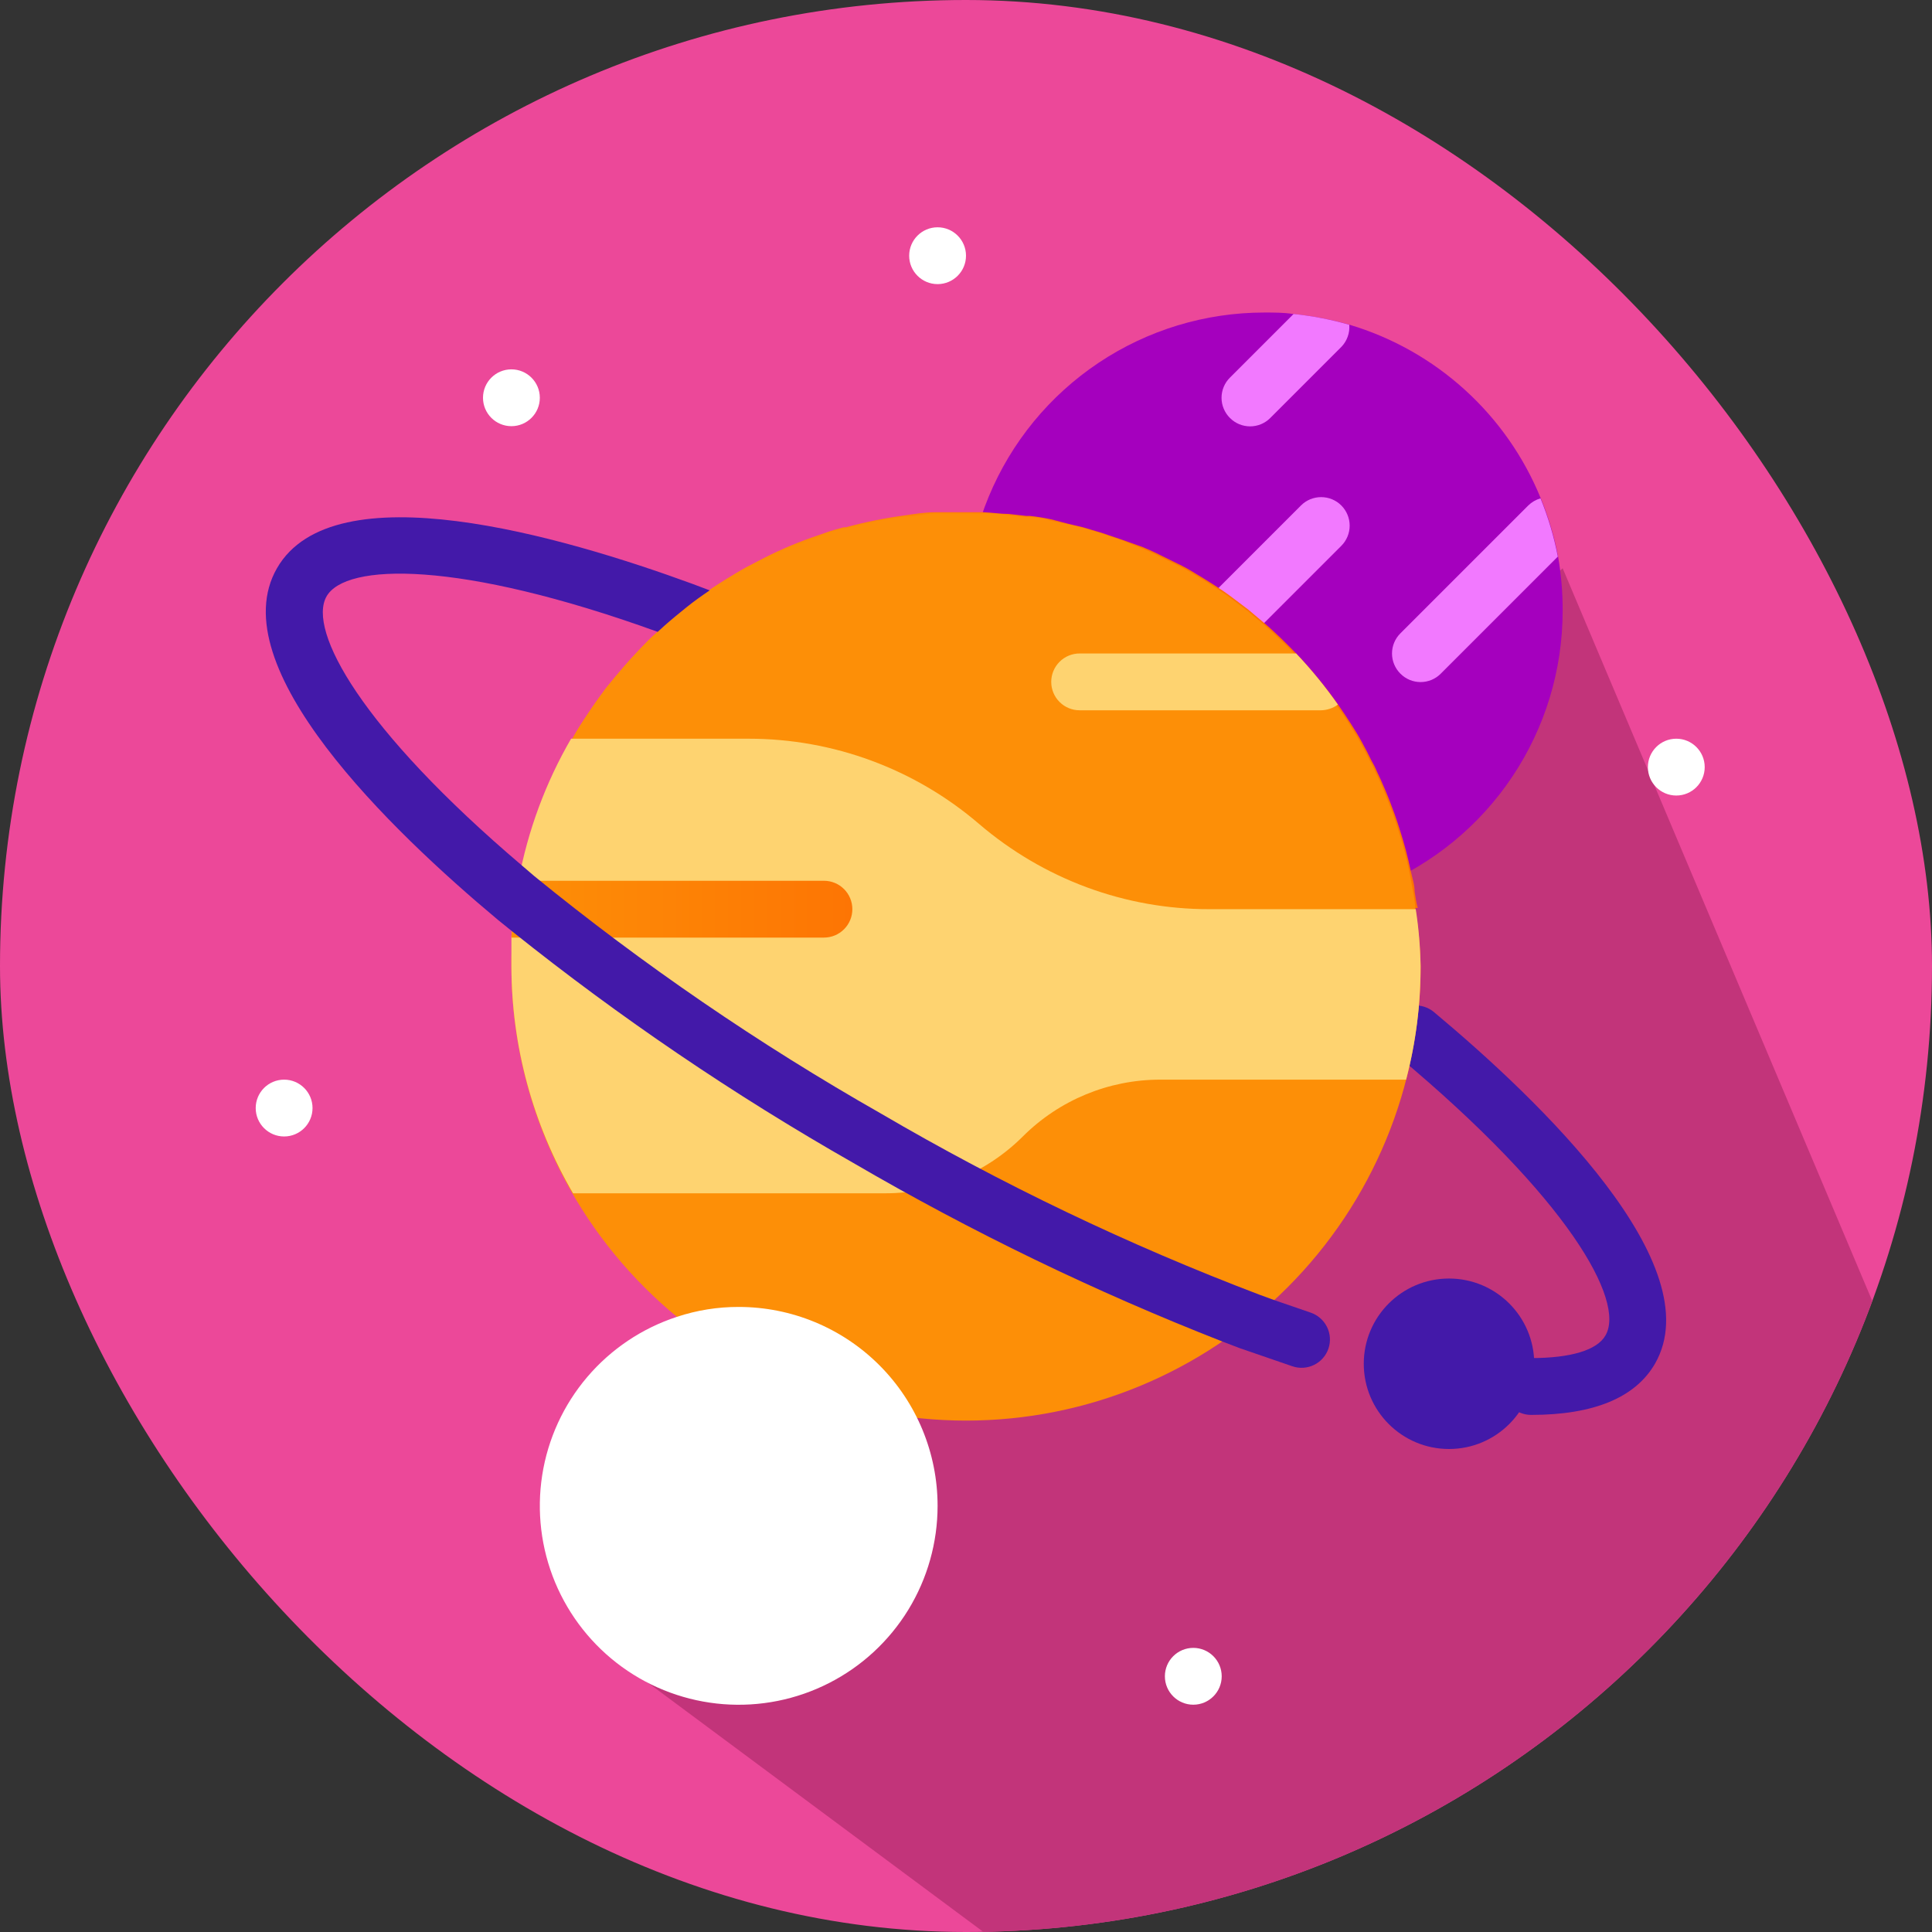 <svg width="68" height="68" viewBox="0 0 68 68" fill="none" xmlns="http://www.w3.org/2000/svg">
<rect x="0" y="0" width="68" height="68" fill="#333333" stroke="none"/>
<g clip-path="url(#clip0_1_726)">
<rect width="68" height="68" rx="34" fill="#EC4899"/>
<path d="M40 72L22.5 59L27 41.5L32.5 36.5L40 36L46.5 28L55 20L70 55.5L64 65L40 72Z" fill="#C2347A"/>
<path d="M55 21.5C55 23.577 54.384 25.607 53.23 27.334C52.077 29.06 50.437 30.406 48.518 31.201C46.6 31.995 44.488 32.203 42.452 31.798C40.415 31.393 38.544 30.393 37.075 28.925C35.607 27.456 34.607 25.585 34.202 23.548C33.797 21.512 34.005 19.4 34.799 17.482C35.594 15.563 36.94 13.923 38.666 12.77C40.393 11.616 42.423 11 44.5 11C44.85 11 45.19 11 45.5 11.05C46.177 11.116 46.846 11.244 47.5 11.43C49.007 11.88 50.394 12.663 51.559 13.721C52.724 14.778 53.636 16.083 54.23 17.54C54.501 18.201 54.705 18.888 54.84 19.59C54.949 20.221 55.003 20.86 55 21.5Z" fill="#A500BE"/>
<path d="M47.49 11.431C47.502 11.573 47.483 11.717 47.434 11.851C47.386 11.986 47.31 12.108 47.21 12.211L44.71 14.711C44.617 14.805 44.506 14.879 44.385 14.93C44.263 14.98 44.132 15.007 44 15.007C43.868 15.007 43.737 14.98 43.615 14.93C43.493 14.879 43.383 14.805 43.29 14.711C43.196 14.618 43.122 14.507 43.071 14.385C43.02 14.264 42.994 14.133 42.994 14.001C42.994 13.869 43.02 13.738 43.071 13.616C43.122 13.494 43.196 13.384 43.29 13.291L45.53 11.051C46.193 11.12 46.849 11.247 47.49 11.431ZM43 23.001C42.868 23.002 42.738 22.976 42.616 22.927C42.494 22.877 42.383 22.803 42.29 22.711C42.196 22.618 42.122 22.507 42.071 22.385C42.02 22.264 41.994 22.133 41.994 22.001C41.994 21.869 42.02 21.738 42.071 21.616C42.122 21.494 42.196 21.384 42.29 21.291L45.79 17.791C45.978 17.602 46.234 17.497 46.5 17.497C46.766 17.497 47.022 17.602 47.21 17.791C47.398 17.979 47.504 18.235 47.504 18.501C47.504 18.767 47.398 19.023 47.21 19.211L43.71 22.711C43.617 22.803 43.506 22.877 43.384 22.927C43.262 22.976 43.132 23.002 43 23.001ZM54.83 19.591L50.71 23.711C50.617 23.805 50.506 23.879 50.385 23.93C50.263 23.98 50.132 24.007 50 24.007C49.868 24.007 49.737 23.98 49.615 23.93C49.493 23.879 49.383 23.805 49.29 23.711C49.196 23.618 49.122 23.507 49.071 23.385C49.02 23.264 48.994 23.133 48.994 23.001C48.994 22.869 49.02 22.738 49.071 22.616C49.122 22.494 49.196 22.384 49.29 22.291L53.79 17.791C53.91 17.673 54.058 17.587 54.22 17.541C54.491 18.202 54.695 18.889 54.83 19.591Z" fill="#F279FF"/>
<path d="M53.889 49.8C53.624 49.8 53.37 49.695 53.182 49.507C52.995 49.319 52.889 49.065 52.889 48.8C52.889 48.535 52.995 48.28 53.182 48.093C53.37 47.905 53.624 47.8 53.889 47.8C55.289 47.8 56.219 47.52 56.509 47C57.209 45.79 55.219 42.19 49.189 37.16C48.985 36.99 48.857 36.746 48.832 36.482C48.808 36.217 48.89 35.954 49.059 35.75C49.229 35.546 49.473 35.417 49.737 35.393C50.002 35.368 50.265 35.45 50.469 35.62C54.229 38.76 60.239 44.54 58.249 48C57.559 49.19 56.099 49.8 53.889 49.8Z" fill="#4319A9"/>
<path d="M49.79 31.379C49.79 31.129 49.7 30.879 49.65 30.639C49.551 30.166 49.428 29.699 49.28 29.239C49.22 29.039 49.15 28.839 49.08 28.639C49.01 28.439 48.86 28.049 48.74 27.769C48.62 27.489 48.56 27.349 48.46 27.149C48.407 27.018 48.343 26.891 48.27 26.769C48.17 26.559 48.06 26.349 47.95 26.149C47.83 25.919 47.69 25.699 47.55 25.479C47.41 25.259 47.26 25.039 47.11 24.819C46.659 24.177 46.161 23.569 45.62 22.999C45.44 22.819 45.27 22.639 45.08 22.459C44.89 22.279 44.71 22.109 44.52 21.949L43.94 21.459L43.33 20.999C43.13 20.849 42.92 20.709 42.7 20.569C42.48 20.429 42.27 20.299 42.05 20.169C41.857 20.047 41.656 19.937 41.45 19.839L40.86 19.549C40.65 19.439 40.44 19.349 40.23 19.259L39.5 18.999L38.76 18.749L38.12 18.559L37.61 18.439L37 18.279C36.753 18.226 36.503 18.186 36.25 18.159H36.12L35.5 18.089C35.2 18.089 34.91 18.039 34.61 18.029H34C33.63 18.029 33.27 18.029 32.91 18.029C32.55 18.029 32.2 18.089 31.85 18.139C31.148 18.233 30.453 18.373 29.77 18.559H29.69C29.47 18.619 29.25 18.679 29.03 18.759L28.57 18.919C27.913 19.151 27.275 19.432 26.66 19.759C26.4 19.889 26.16 20.019 25.91 20.169C25.66 20.319 25.35 20.509 25.08 20.689L25.01 20.739C24.73 20.929 24.46 21.129 24.2 21.329C23.94 21.529 23.67 21.759 23.41 21.989L23.18 22.199C23 22.359 22.83 22.519 22.67 22.689C22.51 22.859 22.19 23.189 21.97 23.449C21.75 23.709 21.56 23.929 21.36 24.179L21.3 24.259C21.1 24.529 20.9 24.799 20.72 25.079C20.54 25.359 20.34 25.659 20.17 25.959H26.42C29.395 25.958 32.272 27.023 34.53 28.959C35.652 29.92 36.935 30.675 38.32 31.189C39.703 31.701 41.166 31.962 42.64 31.959H49.9C49.85 31.789 49.82 31.579 49.79 31.379Z" fill="url(#paint0_linear_1_726)"/>
<path d="M50.001 34C50.001 38.244 48.315 42.313 45.314 45.314C42.314 48.315 38.244 50 34.001 50C29.757 50 25.687 48.315 22.687 45.314C19.686 42.313 18 38.244 18 34C17.997 33.6 18.014 33.199 18.05 32.8C18.102 32.019 18.216 31.243 18.39 30.48C18.742 28.907 19.332 27.396 20.14 26C20.311 25.7 20.491 25.41 20.691 25.12C20.89 24.83 21.07 24.57 21.27 24.3L21.331 24.22C21.53 23.97 21.73 23.73 21.941 23.49C22.151 23.25 22.39 22.98 22.64 22.73C22.89 22.48 22.971 22.4 23.151 22.24L23.671 22.43L24.61 22.77L25.3 20.9L25 20.78L25.07 20.73C25.34 20.55 25.62 20.38 25.901 20.21C26.18 20.04 26.39 19.93 26.651 19.8C27.26 19.488 27.892 19.22 28.541 19L29 18.8C29.221 18.72 29.441 18.66 29.66 18.6H29.741C30.424 18.414 31.119 18.274 31.82 18.18C32.17 18.18 32.52 18.09 32.88 18.07C33.24 18.07 33.6 18.07 33.971 18.07H34.571C34.87 18.07 35.16 18.07 35.461 18.13L36.081 18.2H36.211C36.464 18.2 36.714 18.24 36.961 18.32L37.581 18.45L38.09 18.57L38.73 18.76L39.471 19.01L40.2 19.3C40.41 19.39 40.62 19.48 40.831 19.59L41.42 19.88C41.627 19.978 41.827 20.088 42.02 20.21C42.24 20.34 42.461 20.47 42.67 20.61C42.88 20.75 43.1 20.89 43.3 21.04L43.91 21.5L44.49 21.99C44.681 22.15 44.87 22.33 45.05 22.5C45.23 22.67 45.42 22.86 45.59 23.04C46.129 23.599 46.621 24.201 47.06 24.84C47.211 25.06 47.361 25.27 47.501 25.5C47.641 25.73 47.781 25.94 47.901 26.17C48.011 26.37 48.12 26.58 48.221 26.79C48.294 26.912 48.357 27.039 48.41 27.17C48.511 27.37 48.611 27.58 48.691 27.79C48.77 28 48.931 28.37 49.031 28.66C49.13 28.95 49.17 29.06 49.23 29.26C49.378 29.72 49.502 30.188 49.6 30.66C49.651 30.9 49.691 31.15 49.74 31.4C49.791 31.65 49.8 31.81 49.821 32.02C49.925 32.675 49.985 33.337 50.001 34Z" fill="#FD8F07"/>
<path d="M50 34C50.004 35.35 49.833 36.694 49.49 38H40.83C39.019 38.001 37.282 38.72 36 40C34.718 41.28 32.981 41.999 31.17 42H20.17C18.753 39.572 18.004 36.812 18 34C18 33.66 18 33.33 18 33C18.032 32.328 18.116 31.659 18.25 31C18.576 29.24 19.202 27.549 20.1 26H26.35C29.325 25.999 32.202 27.063 34.46 29C35.582 29.961 36.865 30.716 38.25 31.23C39.633 31.742 41.096 32.003 42.57 32H49.83C49.932 32.662 49.989 33.33 50 34Z" fill="#FED370"/>
<path d="M30 32C30 32.265 29.895 32.52 29.707 32.707C29.52 32.895 29.265 33 29 33H18C18.032 32.328 18.116 31.659 18.25 31H29C29.265 31 29.52 31.105 29.707 31.293C29.895 31.48 30 31.735 30 32Z" fill="url(#paint1_linear_1_726)"/>
<path d="M47.09 24.8C46.915 24.927 46.706 24.997 46.49 25H38C37.735 25 37.48 24.895 37.293 24.707C37.105 24.52 37 24.265 37 24C37 23.735 37.105 23.48 37.293 23.293C37.48 23.105 37.735 23 38 23H45.62C46.153 23.564 46.644 24.165 47.09 24.8Z" fill="#FED370"/>
<path d="M18 15C18.552 15 19 14.552 19 14C19 13.448 18.552 13 18 13C17.448 13 17 13.448 17 14C17 14.552 17.448 15 18 15Z" fill="white"/>
<path d="M59 28C59.552 28 60 27.552 60 27C60 26.448 59.552 26 59 26C58.448 26 58 26.448 58 27C58 27.552 58.448 28 59 28Z" fill="white"/>
<path d="M42 60C42.552 60 43 59.552 43 59C43 58.448 42.552 58 42 58C41.448 58 41 58.448 41 59C41 59.552 41.448 60 42 60Z" fill="white"/>
<path d="M10 40C10.552 40 11 39.552 11 39C11 38.448 10.552 38 10 38C9.448 38 9 38.448 9 39C9 39.552 9.448 40 10 40Z" fill="white"/>
<path d="M33 10C33.552 10 34 9.552 34 9C34 8.448 33.552 8 33 8C32.448 8 32 8.448 32 9C32 9.552 32.448 10 33 10Z" fill="white"/>
<path d="M51 51C52.657 51 54 49.657 54 48C54 46.343 52.657 45 51 45C49.343 45 48 46.343 48 48C48 49.657 49.343 51 51 51Z" fill="#4319A9"/>
<path d="M46.759 47.459C46.718 47.584 46.651 47.7 46.565 47.799C46.478 47.898 46.373 47.98 46.255 48.038C46.137 48.097 46.009 48.131 45.877 48.14C45.746 48.149 45.614 48.132 45.489 48.089L43.629 47.449L43.029 47.219C38.54 45.462 34.194 43.359 30.029 40.929C25.829 38.537 21.824 35.818 18.049 32.799L17.529 32.379C13.769 29.239 7.759 23.459 9.749 19.999C11.739 16.539 19.749 18.859 24.369 20.549L24.979 20.779C24.699 20.969 24.429 21.159 24.169 21.369C23.909 21.579 23.639 21.799 23.379 22.029L23.149 22.239C16.149 19.709 12.149 19.809 11.489 20.999C10.829 22.189 12.689 25.639 18.389 30.479L18.809 30.839C22.633 33.957 26.711 36.75 30.999 39.189C35.258 41.682 39.716 43.817 44.329 45.569L44.849 45.759L46.129 46.199C46.379 46.284 46.586 46.464 46.704 46.7C46.822 46.935 46.842 47.209 46.759 47.459Z" fill="#4319A9"/>
<path d="M33 53C33 54.29 32.644 55.556 31.971 56.656C31.297 57.757 30.332 58.65 29.183 59.236C28.034 59.823 26.745 60.081 25.459 59.981C24.172 59.881 22.938 59.428 21.893 58.671C20.849 57.914 20.033 56.883 19.537 55.692C19.042 54.5 18.885 53.195 19.084 51.92C19.283 50.646 19.831 49.451 20.667 48.468C21.503 47.485 22.594 46.752 23.82 46.35C24.523 46.116 25.259 45.998 26 46C27.857 46 29.637 46.737 30.95 48.05C32.263 49.363 33 51.144 33 53Z" fill="white"/>
</g>
<defs>
<linearGradient id="paint0_linear_1_726" x1="26" y1="21.299" x2="38.75" y2="25.219" gradientUnits="userSpaceOnUse">
<stop stop-color="#FD8F07"/>
<stop offset="1" stop-color="#FD7504"/>
</linearGradient>
<linearGradient id="paint1_linear_1_726" x1="18.04" y1="32" x2="30" y2="32" gradientUnits="userSpaceOnUse">
<stop stop-color="#FD8F07"/>
<stop offset="1" stop-color="#FD7504"/>
</linearGradient>
<clipPath id="clip0_1_726">
<rect width="68" height="68" rx="34" fill="white"/>
</clipPath>
</defs>
</svg>
